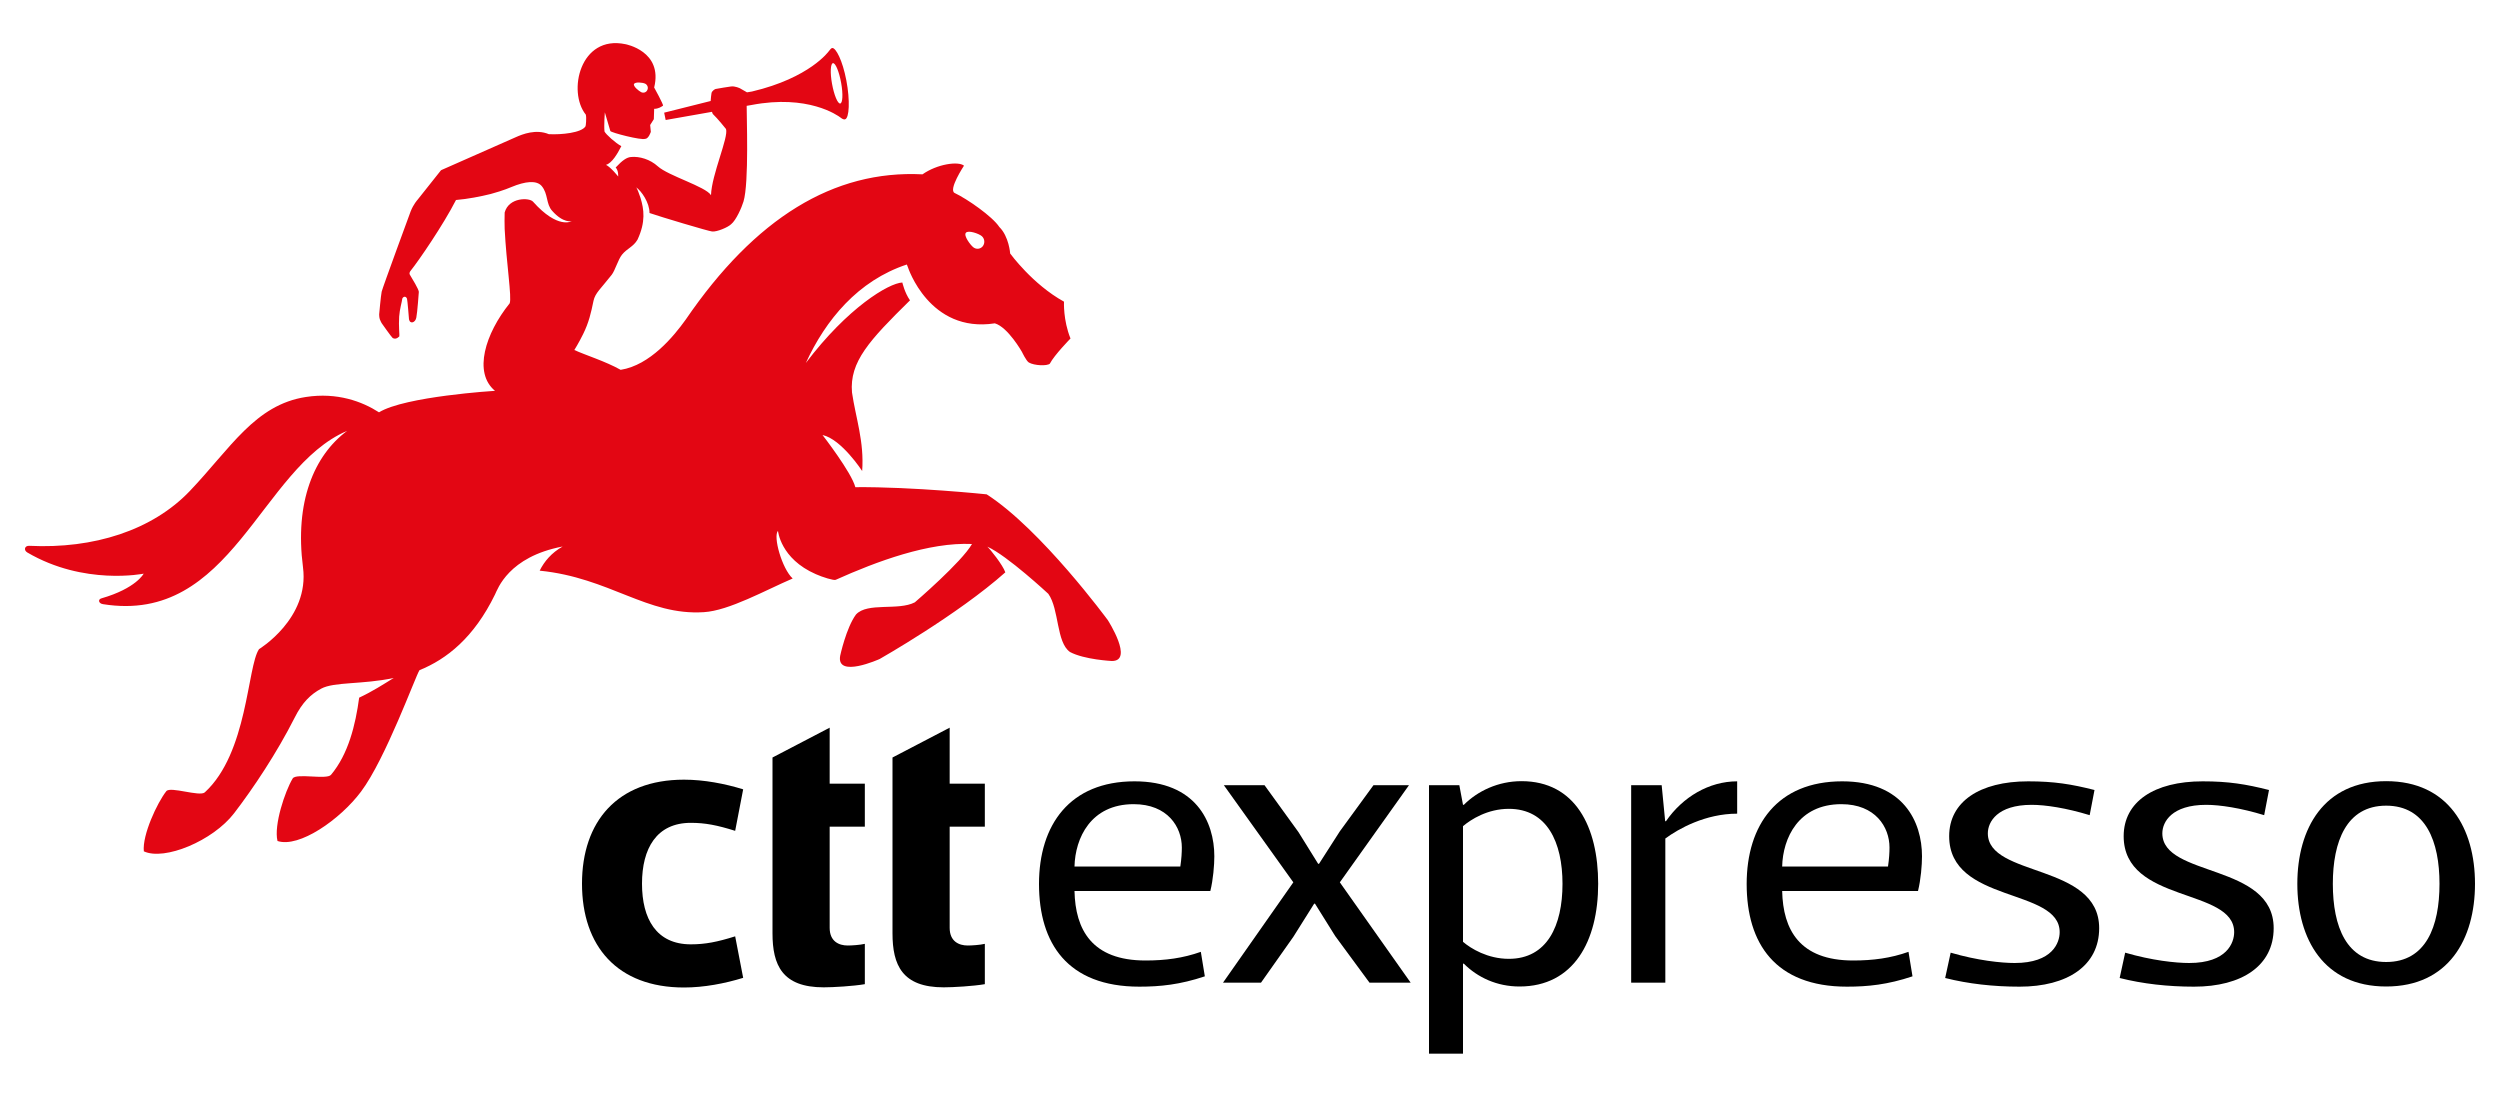 <?xml version="1.0" encoding="utf-8"?>
<!-- Generator: Adobe Illustrator 21.1.0, SVG Export Plug-In . SVG Version: 6.00 Build 0)  -->
<svg version="1.1" id="Camada_1" xmlns="http://www.w3.org/2000/svg" xmlns:xlink="http://www.w3.org/1999/xlink" x="0px" y="0px"
	 viewBox="0 0 1500 658" style="enable-background:new 0 0 1500 658;" xml:space="preserve">
<style type="text/css">
	.st0{fill:#E30613;}
</style>
<g>
	<path d="M708.2,519.9c0.7-4.7,0.9-8.5,0.9-11.4c0-12.3-8.5-26-28.9-26c-25.8,0-35.1,20.4-35.5,37.4H708.2z M644.7,534.6
		c0.5,23.2,10.4,41.7,42.6,41.7c11.9,0,22.5-1.4,33.2-5.2l2.4,14.7c-14.9,5-26.8,6.2-39.3,6.2c-43.1,0-60.2-26-60.2-61.6
		c0-35.5,18.5-61.6,57.3-61.6c36.7,0,47.9,24.2,47.9,45c0,5.2-0.7,14-2.4,20.8H644.7z"/>
	<polygon points="734.3,471.1 758.7,471.1 779.1,499.3 790.9,518.3 791.4,518.3 803.9,498.8 824.1,471.1 845.4,471.1 803.9,529.4 
		846.4,589.6 821.7,589.6 801.1,561.6 789,542.2 788.5,542.2 776,562.1 756.6,589.6 733.8,589.6 776,529.4 	"/>
	<path d="M877.8,565.1c4.7,4,14.7,10.2,27.5,10.2c23,0,32.2-19.9,32.2-45c0-24.9-9.2-45-32.2-45c-12.8,0-22.8,6.4-27.5,10.4V565.1z
		 M877.8,482.9h0.5c8.3-8.3,20.6-14.2,34.6-14.2c32.2,0,46,27.3,46,61.6c0,34.4-14.7,61.6-47.2,61.6c-13.5,0-25.1-5.4-33.4-13.7
		h-0.5v54h-20.4V471.1h18.2L877.8,482.9z"/>
	<path d="M999.1,589.6h-20.4V471.1H997l2.1,21.6h0.5c10-14.5,25.8-23.9,42.7-23.9v19.4c-19,0-35.1,9-43.1,14.9V589.6z"/>
	<path d="M1132.8,519.9c0.7-4.7,0.9-8.5,0.9-11.4c0-12.3-8.5-26-28.9-26c-25.8,0-35.1,20.4-35.5,37.4H1132.8z M1069.3,534.6
		c0.5,23.2,10.4,41.7,42.6,41.7c11.9,0,22.5-1.4,33.2-5.2l2.4,14.7c-14.9,5-26.8,6.2-39.3,6.2c-43.1,0-60.2-26-60.2-61.6
		c0-35.5,18.5-61.6,57.3-61.6c36.7,0,47.9,24.2,47.9,45c0,5.2-0.7,14-2.4,20.8H1069.3z"/>
	<path d="M1253.8,489.1c-14-4.3-26.5-6.2-34.8-6.2c-20.6,0-26.3,10.2-26.3,17.1c0,26.5,66.8,17.8,66.8,56.9
		c0,22.5-19,35.1-47.8,35.1c-15.6,0-30.8-1.7-44.6-5.2l3.3-15.2c16.1,4.7,30.3,6.2,38.4,6.2c22.8,0,27-12.3,27-18.5
		c0-26.8-66.3-17.1-66.3-57.6c0-20.6,18.2-32.9,47.4-32.9c15.6,0,26,1.7,39.8,5.2L1253.8,489.1z"/>
	<path d="M1358.5,489.1c-14-4.3-26.5-6.2-34.8-6.2c-20.6,0-26.3,10.2-26.3,17.1c0,26.5,66.8,17.8,66.8,56.9
		c0,22.5-19,35.1-47.8,35.1c-15.6,0-30.8-1.7-44.6-5.2l3.3-15.2c16.1,4.7,30.3,6.2,38.4,6.2c22.8,0,27-12.3,27-18.5
		c0-26.8-66.3-17.1-66.3-57.6c0-20.6,18.2-32.9,47.4-32.9c15.6,0,26,1.7,39.8,5.2L1358.5,489.1z"/>
	<path d="M1399.7,530.3c0,25.6,8.1,46.9,32,46.9c23.9,0,32-21.3,32-46.9c0-25.3-8.1-46.9-32-46.9
		C1407.8,483.4,1399.7,505,1399.7,530.3 M1378.4,530.3c0-33.2,15.9-61.6,53.3-61.6c37.4,0,53.3,28.4,53.3,61.6
		c0,33.2-15.9,61.6-53.3,61.6C1394.3,591.9,1378.4,563.5,1378.4,530.3"/>
	<path d="M445.9,586.7c-11,3.4-23.5,5.8-35.5,5.8c-40.1,0-61.2-24.9-61.2-62.3c0-37.2,21.1-62.4,61.2-62.4c12,0,24.5,2.4,35.5,5.8
		l-4.8,24.9c-10.8-3.4-18-4.8-26.6-4.8c-20.6,0-29.3,15.4-29.3,36.5c0,21.1,8.6,36.4,29.3,36.4c8.6,0,15.8-1.4,26.6-4.8L445.9,586.7
		z"/>
	<path d="M497.8,496v60.7c0,8.1,5.5,10.6,10.8,10.6c2.4,0,7.4-0.3,10.3-1v24.2c-7,1.2-19,1.9-24.7,1.9c-24.9,0-30.7-13.4-30.7-32.4
		v-64v-25.9v-15.6l34.3-17.9v33.6h21.1V496H497.8z"/>
	<path d="M569.8,496v60.7c0,8.1,5.5,10.6,10.8,10.6c2.4,0,7.4-0.3,10.3-1v24.2c-7,1.2-19,1.9-24.7,1.9c-24.9,0-30.7-13.4-30.7-32.4
		V454.5l34.3-17.9v33.6h21.1V496H569.8z"/>
	<path class="st0" d="M387.1,50.2c1.4,0.7,2,2.4,1.3,3.8c-0.6,1.4-2.2,2-3.7,1.3c-1.4-0.7-4.9-3.5-4.3-4.9
		C381.1,49,385.7,49.5,387.1,50.2 M499.8,37.9c1.5-0.2,3.7,5.2,4.9,11.9c1.2,6.7,0.9,12.2-0.6,12.3c-1.5,0.2-3.7-5.2-4.9-11.9
		C498,43.6,498.3,38,499.8,37.9 M579.5,139.7c1.4-1.8,7.9,0.5,9.6,2c1.7,1.5,2,4.1,0.6,6c-1.4,1.8-4,2.1-5.8,0.6
		C582.2,146.9,578.1,141.5,579.5,139.7 M664.7,372.1c0,0-40-54.5-72.7-75.5c0,0-44.2-4.6-78.8-4.3c-2.3-8.9-19.7-31.3-19.7-31.3
		c11.4,2.5,23.8,21.6,23.8,21.6c1.3-17.6-3.9-32-6.1-47.1c-1.6-18.4,10.5-31.4,34.8-55.3c-3.2-4.5-4.6-10.7-4.6-10.7
		c-8.2,0.4-32.8,15.1-57.9,48.3c11.9-25.9,31.3-49.4,60.6-59.1l0.6,1.5c0,0,12.8,39.9,52.2,33.8c7.9,2.3,16.3,17.2,16.3,17.2
		s2.5,5.3,4.1,6.3c3.3,1.9,10.9,2.2,12.6,0.7c2.7-5.2,12.4-15.1,12.4-15.1c-4.5-11.1-3.9-22.1-3.9-22.1
		c-18.9-10.4-32.3-28.9-32.3-28.9s-0.7-10.2-6.5-15.9c-4.2-6.4-19.4-16.9-26.8-20.4c-4-1.9,5.6-16.4,5.6-16.4
		c-3.4-2.8-16.1-1-24.9,5.2c-53.3-2.7-100.4,26.2-142.1,87.2c-7.1,9.9-21.3,27.3-39,30.1h0c-9.3-5.2-21.1-8.8-27.8-11.9
		c0,0,2.6-4.1,5.3-9.6c3.4-6.9,4.7-12.6,6.2-19.9c1-4.7,4.4-7.3,10.9-15.6c2.1-2.7,3.8-9.1,6.2-12.1c3.1-3.8,6.8-4.7,9.3-9
		c5-10.7,3.9-18.2,1.8-25.1c-0.7-2.2-2.2-6.1-2.6-6.3c3.1,2.1,8.1,9.3,8,15.4c6.3,2.2,35.7,11,37.6,11.1c2.8,0.3,9.5-2.5,11.4-4.4
		c2.9-2.3,6.3-9.9,7.4-13.6c3.4-11.1,1.8-52.6,1.9-57.4l2.9-0.5c33.9-6.5,51.7,6.2,53.5,7.6c1.1,0.9,2.1,1.2,2.6,1
		c2.6-0.6,3.1-11.4,0.8-23.4c-2.3-12.1-6.3-19.5-8.4-19.4c-0.6,0-1.3,0.8-2.1,1.9c0,0-11.3,16-46.1,24.2l-3,0.5L444,53
		c0,0-3-1.5-5.5-1.1c0,0-8.7,1.3-9.2,1.5c-0.4,0.1-2.2,1.2-2.4,2.5c-0.2,1.3-0.4,2.9-0.5,4.7l-27.9,7l0.9,4.4l27.8-4.9
		c0.1,0.5,0.3,0.9,0.5,1.3c2.8,2.6,7.9,9,7.9,9c1.7,4.8-8.6,27.3-9,39.7c-3.3-5.2-25.6-11.6-31.9-17.3c-4.6-4.2-11-6.1-16.1-5.6
		c-2.5,0.2-5.1,1.9-9.2,6.3c1.8,1.9,1.5,5.4,1.5,5.4s-4.2-5.4-7.3-7c3.6-1,6.9-6.7,9.2-11.2c-3.5-1.9-9.2-7-10.1-8.8
		c-0.4-3.8,0.2-11.5,0.2-11.5l3.3,11.2c0.4,1,18.7,5.7,20.9,4.7c2.1,0,3.4-4.2,3.4-4.2l-0.4-4.1l2.2-3.5l0.2-6.2
		c2.5,0,4.3-1.2,5.3-1.9c0.5-0.4-5.3-10.9-5.3-10.9c5.4-21.9-17.3-26-17.3-26c-27.2-5.7-34.8,28.6-23.7,42.3c0.5,2.1,0,6.8-0.2,7
		c-2.4,3.9-14.5,5.1-22,4.7c-7.7-3.2-15.8,0-19.8,1.8c-11.1,4.9-44.6,19.7-44.6,19.7c-0.2,0.1-0.4,0.2-0.5,0.4l-13.9,17.5
		c0,0-2.4,2.6-4.1,6.9c0,0-16.9,45.9-17.4,48.2c-0.5,2.4-1.5,13.6-1.5,13.6s0,1.9,0.4,3c0.3,0.9,1.1,2.3,1.1,2.3s5.9,8.4,6.6,8.9
		c2.1,1.3,4-1,4-1c0.2-0.5-0.5-6.2-0.1-11.9c0.3-4.4,1.7-9,1.8-10.3c0-1.2,2-2.6,2.9-0.4c0.3,1,1.2,12.4,1.2,12.4
		c0.6,3.1,3.9,2,4.4-1.1c0.6-2.8,1.5-15.4,1.5-15.4c-0.1-1.6-3.9-7.8-5.4-10.3c-0.4-0.6-0.2-1.6,0.6-2.5
		c4.6-5.7,19.5-27.4,27.1-42.3v0c7.1-0.6,14.8-2.1,20.8-3.6c7.8-2.1,12.5-4.2,12.5-4.2c8.2-3.4,15-4.2,18.1-0.6
		c4,4.8,2.5,10.7,6.3,14.9c6.7,7.6,11.7,6.2,11.7,6.2s-8.2,5.1-23.2-11.7c-2.2-2.5-14.5-2.7-17,6.5c-0.1,3.4-0.1,6.7,0,9.9
		c1,20.3,4.4,41.3,3,44.6c-14.6,18.1-22,41.6-8.8,52.5c0,0-54,3.3-69.6,12.9c-10.1-6.5-25.1-12.1-43.9-9.2
		c-30.5,4.7-45.2,30.8-69.6,56.4c-22.5,23.6-57.7,34.8-96.3,32.9c-2.8-0.2-3.6,2.6-1.2,4c34.1,20,69.8,12.7,69.8,12.7
		S81.7,353,60.9,359c-2.3,0.6-1.8,3.1,0.9,3.5c77.4,12.4,94.3-81.8,146.5-104c-19.9,14.8-31.6,42.7-26.5,81.9
		c4,30.7-26.4,49.1-26.4,49.1c-7.1,10.5-6.7,62.2-32.5,85.9c-3,2.8-20.7-3.7-23.1-0.7c-5.5,7-14.5,26.3-13.5,36.1
		c12.3,5.8,41.5-6.3,54.2-22.9c11.7-15.3,25.5-36,36.3-57.3c4.6-9.2,9.6-14,15.9-17.4c7.7-4.2,24.6-2.4,43.5-6.4
		c-6.3,3.9-12.8,8.1-20.7,11.8c-2.2,16.4-6.5,33.9-16.9,46.3c-2.6,3.1-21-1.2-23,2.2c-4.6,7.7-11.4,28-9.1,37.5
		c12.9,4.3,37.5-12.8,50.1-29.6c14.8-19.7,32.9-69.8,35.1-72.9c16.3-6.6,32.7-19.5,45.3-45.4c1.6-3.2,8-22.6,40.6-28.8
		c-6.7,3.8-11,8.9-13.8,14.5c42,4.2,64.4,27.1,98.5,24.9c15.1-0.9,37-13.2,53.3-20.2c-6.4-5.9-11.9-25.3-8.8-28.6
		c0,0,1.4,16.7,22.7,26c4,1.8,10.8,3.9,11.9,3.4c24.7-11.1,56-22.7,81.8-21.5c-6.2,10.9-34.3,35-34.3,35c-10,5.2-28.4-0.2-35.3,7.3
		c-5.9,8-9.5,24.8-9.5,24.8c-2.4,13.7,23.7,1.9,23.7,1.9s46.9-26.6,75.4-52c-1.5-4.4-9.1-13.9-10.8-15.4
		c11.9,5.3,36.6,28.3,36.6,28.3c6.6,9.3,4.7,29.1,13,34.9c8.6,4.6,25.1,5.4,25.1,5.4C680.5,396.7,664.7,372.1,664.7,372.1"/>
</g>
</svg>
